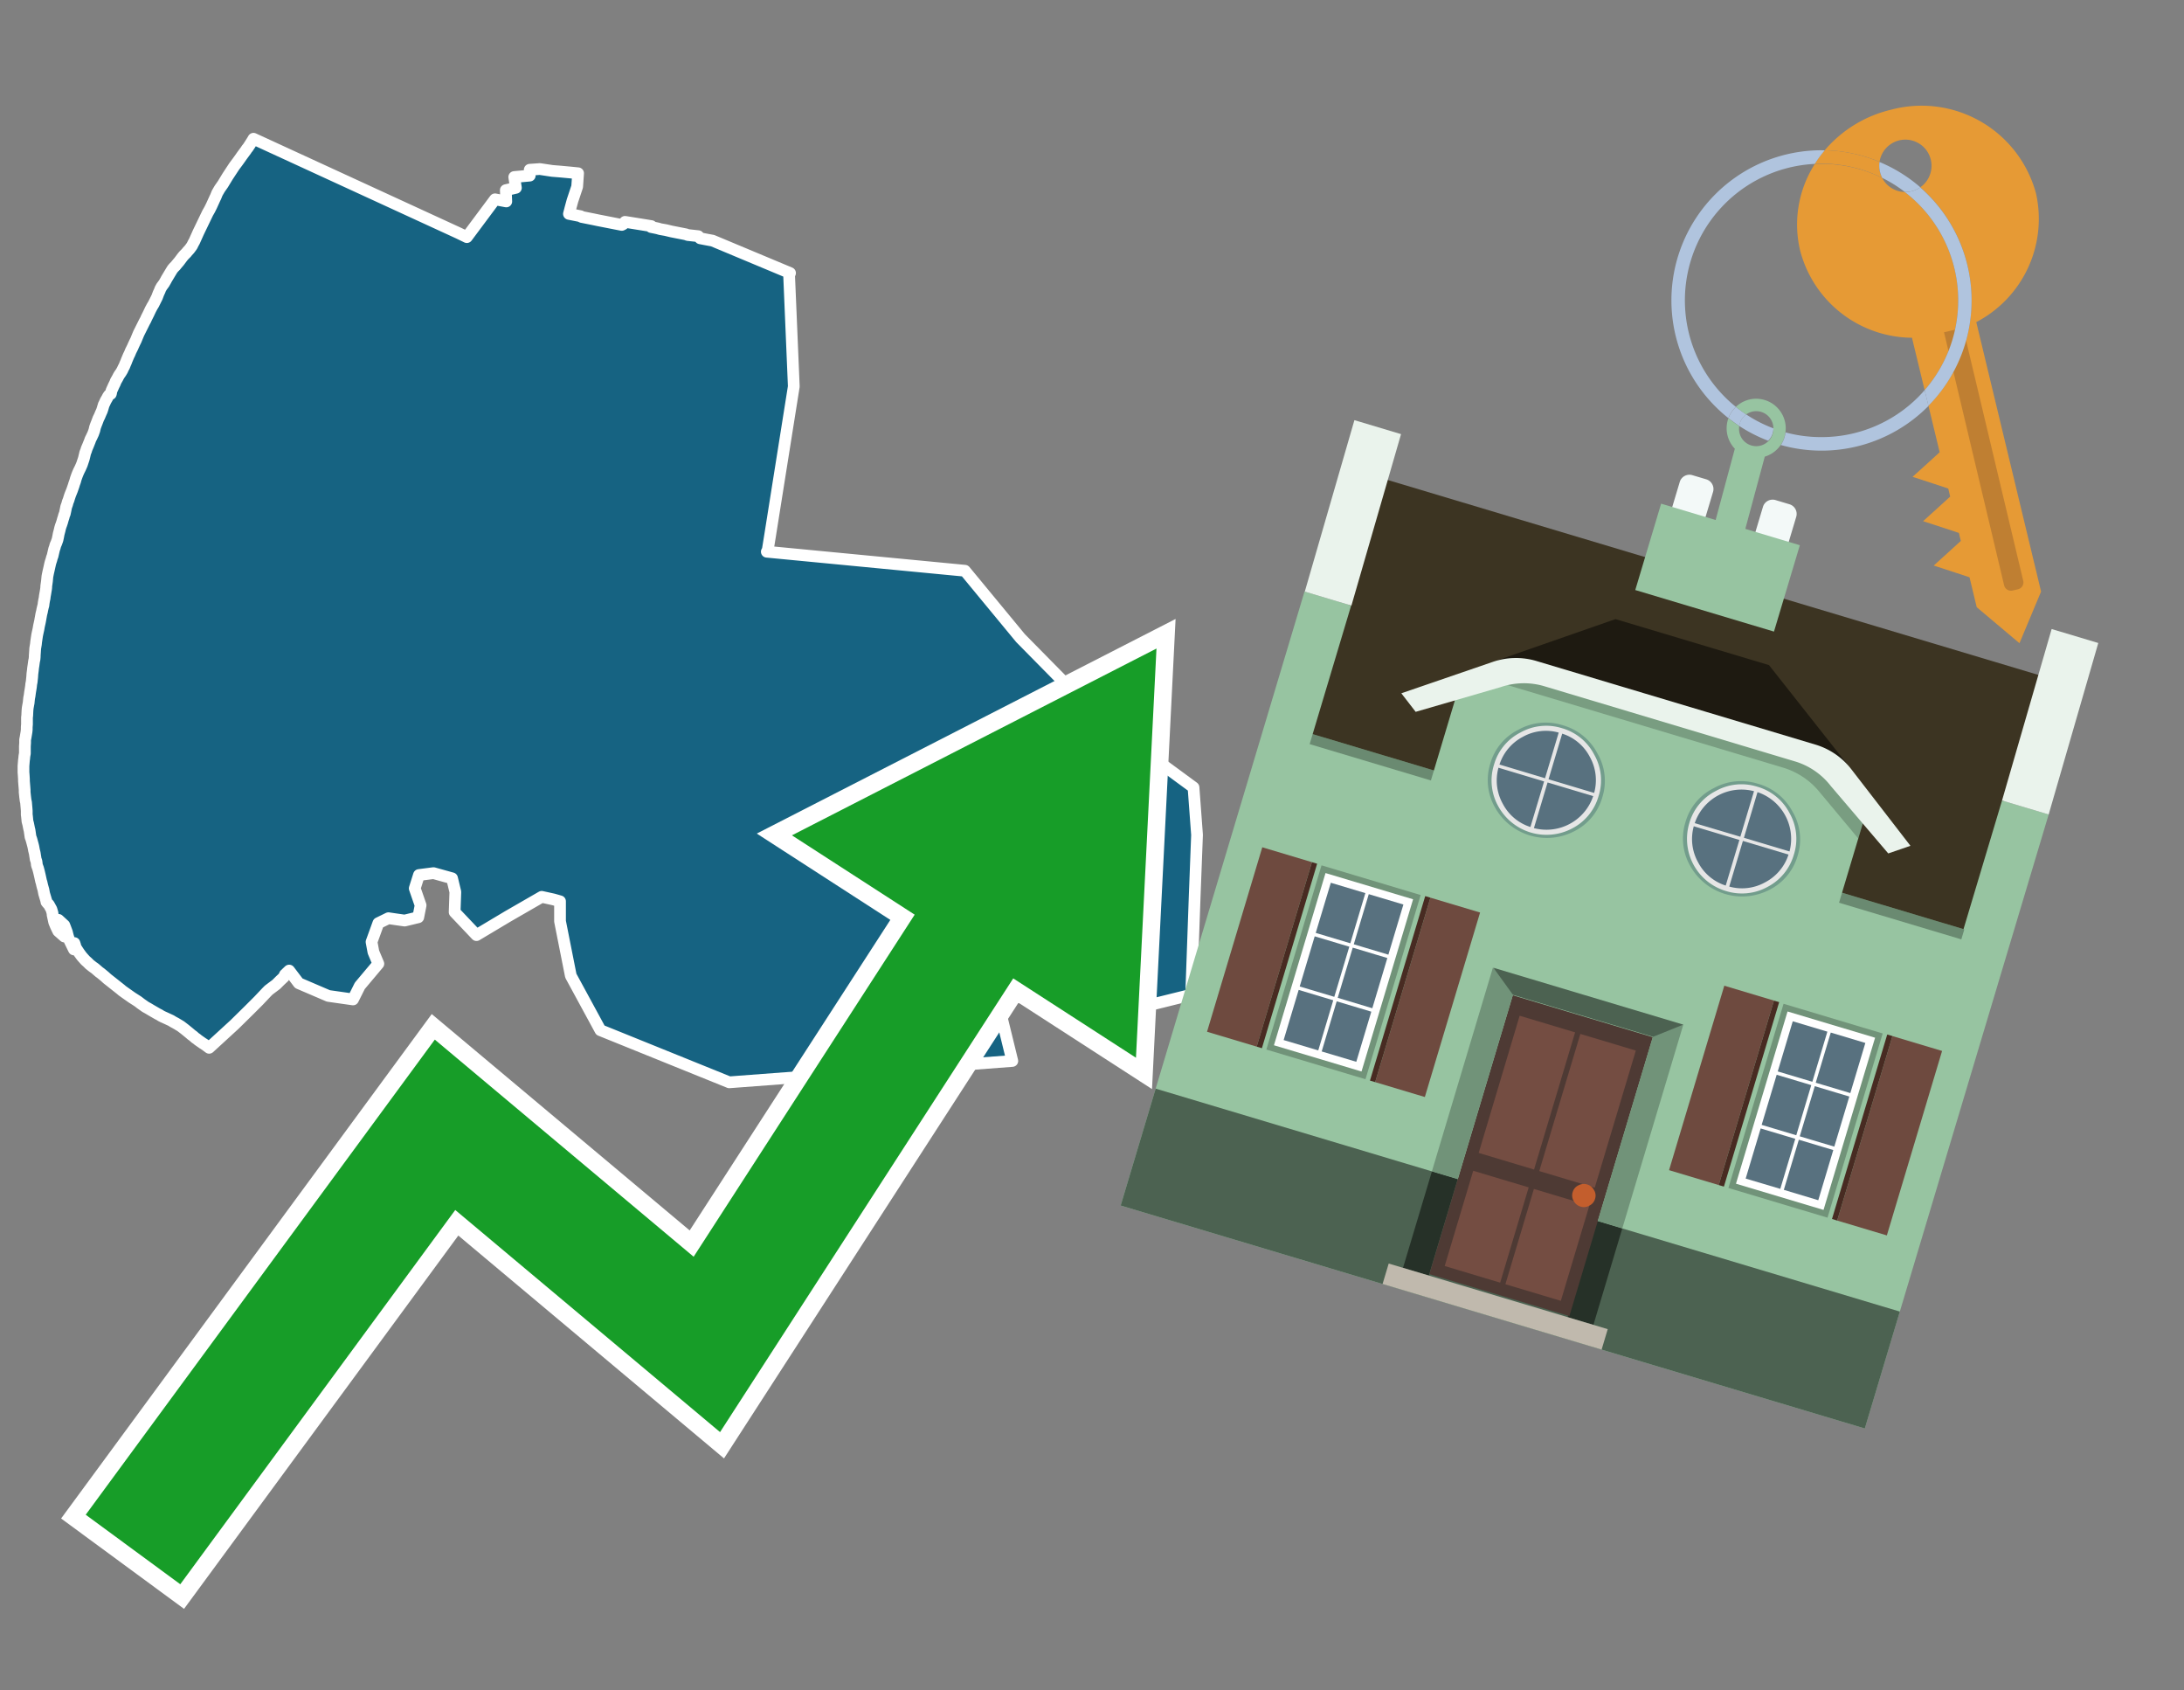 <svg id="Text" xmlns="http://www.w3.org/2000/svg" width="93.05" height="72" viewBox="0 0 93.05 72"><rect x="0" y="0" width="93.05" height="72" fill="#808080" stroke="none"/><polygon points="19.54,9.93 19.89,10.1 21.09,8.49 21.57,8.58 21.55,8.1 21.98,8 21.91,7.54 22.57,7.48 22.57,7.23 23,7.2 23.53,7.28 23.9,7.31 24.33,7.35 24.63,7.38 24.61,7.67 24.59,7.95 24.39,8.55 24.3,8.88 24.28,8.96 24.24,9.11 24.74,9.21 24.78,9.24 25.03,9.29 25.28,9.34 25.47,9.38 26.49,9.58 26.55,9.55 26.6,9.49 26.63,9.45 27.75,9.63 27.74,9.67 27.89,9.7 28.03,9.73 28.13,9.76 28.36,9.8 28.61,9.86 29.22,9.98 29.3,10.01 29.75,10.06 29.83,10.15 30.09,10.2 30.36,10.25 33.66,11.63 33.62,11.72 33.82,16.46 32.81,22.81 32.71,23.43 32.67,23.5 41.11,24.31 43.48,27.18 46.86,30.61 50.85,33.54 51,35.56 50.9,38.17 50.75,42.37 47.72,43.12 42.43,42.33 43.13,45.19 37.72,45.6 31.07,46.1 25.58,43.88 25.32,43.4 24.32,41.56 23.86,39.24 23.86,38.39 23.58,38.31 23.08,38.2 21.64,39.03 20.3,39.83 19.37,38.85 19.4,37.99 19.26,37.41 18.47,37.19 17.85,37.27 17.67,37.84 17.92,38.56 17.82,39.07 17.24,39.21 16.82,39.15 16.55,39.11 16.12,39.32 15.83,40.12 15.91,40.55 16.12,41.05 15.33,41.99 15.04,42.57 13.99,42.42 12.73,41.88 12.32,41.34 12.14,41.51 12.09,41.62 11.93,41.77 11.85,41.85 11.77,41.93 11.45,42.17 11.36,42.26 11.02,42.62 10.63,43.01 9.99,43.64 8.91,44.63 8.79,44.54 8.69,44.47 8.64,44.44 8.54,44.37 8.44,44.3 8.38,44.25 8.32,44.21 8.23,44.13 8.16,44.08 8.09,44.02 8.03,43.97 7.87,43.84 7.7,43.71 7.65,43.68 7.5,43.59 7.37,43.52 7.29,43.47 7.03,43.35 6.94,43.31 6.86,43.27 6.8,43.23 6.72,43.19 6.46,43.04 6.31,42.95 6.2,42.89 6,42.75 5.95,42.71 5.87,42.65 5.62,42.49 5.35,42.3 5.21,42.2 5.14,42.14 4.71,41.8 4.57,41.69 4.46,41.59 4.29,41.45 4.22,41.4 4.07,41.27 4.02,41.23 3.96,41.19 3.82,41.08 3.73,40.99 3.64,40.91 3.55,40.81 3.48,40.73 3.37,40.58 3.33,40.52 3.24,40.38 3.21,40.31 3.2,40.26 3.17,40.17 3.15,40.44 2.93,39.99 2.89,39.86 2.85,39.7 2.79,39.54 2.74,39.41 2.49,39.18 2.55,39.38 2.71,39.77 2.74,39.89 2.48,39.66 2.38,39.45 2.31,39.28 2.24,38.96 2.24,38.9 2.19,38.73 2.08,38.53 2.03,38.48 1.98,38.42 1.97,38.36 1.94,38.26 1.88,38.06 1.85,37.9 1.81,37.76 1.79,37.68 1.77,37.59 1.75,37.53 1.7,37.3 1.66,37.13 1.62,36.98 1.6,36.93 1.57,36.84 1.56,36.74 1.55,36.68 1.52,36.6 1.51,36.53 1.5,36.47 1.48,36.34 1.45,36.22 1.42,36.06 1.4,35.98 1.37,35.87 1.34,35.76 1.32,35.7 1.3,35.65 1.26,35.37 1.24,35.29 1.2,35.09 1.17,34.98 1.16,34.87 1.15,34.77 1.14,34.7 1.14,34.54 1.13,34.41 1.12,34.3 1.11,34.18 1.09,34.09 1.07,33.93 1.05,33.74 1.05,33.64 1.04,33.51 1.03,33.39 1.02,33.27 1.02,33.19 1.01,33.02 1,32.89 1,32.68 1,32.63 1.02,32.38 1.03,32.31 1.04,32.2 1.06,32.09 1.06,32.01 1.06,31.88 1.06,31.79 1.07,31.64 1.07,31.51 1.09,31.41 1.11,31.29 1.13,31.17 1.14,31.07 1.14,30.97 1.15,30.85 1.15,30.72 1.15,30.56 1.16,30.48 1.17,30.27 1.18,30.16 1.21,29.99 1.22,29.94 1.24,29.74 1.26,29.64 1.28,29.49 1.3,29.37 1.32,29.24 1.33,29.14 1.35,29.04 1.36,28.94 1.37,28.85 1.38,28.7 1.4,28.55 1.41,28.45 1.43,28.32 1.45,28.17 1.47,28.08 1.48,27.97 1.48,27.92 1.49,27.78 1.5,27.62 1.53,27.44 1.54,27.34 1.58,27.07 1.6,26.97 1.64,26.79 1.66,26.67 1.7,26.49 1.71,26.44 1.76,26.16 1.79,26.04 1.8,25.98 1.83,25.85 1.85,25.78 1.86,25.69 1.88,25.57 1.9,25.48 1.91,25.39 1.93,25.28 1.96,25.1 1.97,25.02 1.97,24.97 2,24.76 2.02,24.55 2.05,24.4 2.08,24.27 2.14,24 2.16,23.93 2.19,23.84 2.21,23.76 2.24,23.68 2.27,23.55 2.31,23.38 2.33,23.33 2.36,23.22 2.4,23.13 2.45,22.99 2.48,22.85 2.5,22.74 2.54,22.59 2.56,22.5 2.59,22.4 2.61,22.35 2.65,22.23 2.68,22.12 2.71,22.03 2.73,21.95 2.76,21.88 2.79,21.74 2.82,21.59 2.86,21.48 2.89,21.37 2.92,21.3 2.95,21.2 2.97,21.14 2.99,21.08 3.07,20.88 3.14,20.68 3.16,20.61 3.2,20.5 3.23,20.39 3.28,20.25 3.32,20.15 3.36,20.06 3.42,19.94 3.49,19.78 3.51,19.72 3.57,19.54 3.6,19.42 3.63,19.29 3.67,19.19 3.69,19.12 3.75,18.98 3.83,18.78 3.85,18.72 3.91,18.6 3.97,18.47 4.02,18.33 4.05,18.2 4.09,18.09 4.13,17.99 4.19,17.83 4.24,17.73 4.29,17.61 4.34,17.5 4.37,17.41 4.39,17.34 4.42,17.24 4.46,17.16 4.5,17.07 4.57,16.95 4.6,16.89 4.65,16.82 4.72,16.78 4.73,16.75 4.74,16.69 4.75,16.64 4.85,16.42 4.9,16.32 4.93,16.24 4.97,16.17 5.01,16.1 5.04,16.04 5.08,15.97 5.15,15.87 5.21,15.77 5.26,15.66 5.29,15.61 5.33,15.51 5.37,15.42 5.4,15.34 5.48,15.15 5.52,15.07 5.57,14.95 5.65,14.79 5.68,14.72 5.75,14.57 5.79,14.49 5.86,14.32 5.91,14.2 5.96,14.1 6.03,13.96 6.06,13.9 6.13,13.76 6.15,13.72 6.21,13.61 6.23,13.56 6.29,13.44 6.33,13.36 6.41,13.19 6.49,13.04 6.54,12.96 6.6,12.84 6.65,12.74 6.69,12.66 6.75,12.5 6.81,12.37 6.83,12.31 6.86,12.26 6.88,12.22 6.99,12.07 7.07,11.93 7.09,11.89 7.15,11.79 7.3,11.54 7.35,11.46 7.41,11.39 7.48,11.32 7.52,11.27 7.63,11.14 7.66,11.1 7.78,10.94 7.84,10.87 7.95,10.76 7.97,10.73 8.07,10.62 8.13,10.54 8.18,10.47 8.24,10.35 8.28,10.28 8.45,9.9 8.85,9.07 8.93,8.93 8.97,8.85 9.01,8.77 9.16,8.44 9.19,8.38 9.25,8.23 9.29,8.16 9.36,8.04 9.5,7.84 9.56,7.74 9.7,7.51 9.93,7.16 9.99,7.07 10.11,6.91 10.19,6.8 10.31,6.63 10.42,6.48 10.48,6.4 10.51,6.35 10.56,6.29 10.64,6.17 10.69,6.09 10.76,5.98 10.8,5.91 " fill="#166382" stroke="#fff" stroke-linejoin="round" stroke-width="0.5"/><polygon points="49.272 27.624 33.741 35.58 38.97 38.959 29.553 53.529 18.525 44.281 3.652 64.518 7.681 67.479 19.396 51.538 30.678 60.999 43.169 41.673 48.398 45.053 49.272 27.624" fill="none" stroke="#fff" stroke-miterlimit="10" stroke-width="1.5"/><polygon points="49.272 27.624 33.741 35.58 38.97 38.959 29.553 53.529 18.525 44.281 3.652 64.518 7.681 67.479 19.396 51.538 30.678 60.999 43.169 41.673 48.398 45.053 49.272 27.624" fill="#179d28"/><path d="M80.19,7.577a1.16,1.16,0,0,1-.094-.251,1.114,1.114,0,0,1-.018-.429A6.367,6.367,0,0,0,77.743,6.4a5.269,5.269,0,0,0-.423.577c.1,0,.192-.007.288-.007A5.794,5.794,0,0,1,80.19,7.577Z" fill="#e69a35"/><path d="M77.608,6.4A6.394,6.394,0,0,0,73.64,17.81a1.26,1.26,0,0,1,.317-.48A5.821,5.821,0,0,1,77.32,6.981a5.269,5.269,0,0,1,.423-.577Z" fill="#b0c4de"/><path d="M84.2,13.72a4.962,4.962,0,0,0,2.545-5.48,5.047,5.047,0,0,0-6.179-3.566A5.322,5.322,0,0,0,77.743,6.4a6.367,6.367,0,0,1,2.335.493,1.114,1.114,0,1,1,1.736,1.084,6.392,6.392,0,0,1,.347,9.3l.479,1.985-.438.4-.716.648.92.3.6.2.082.341-.438.4-.716.648.92.3.605.2.082.341-.438.4-.716.649.92.3.605.2.307,1.274,1.821,1.534.921-2.2Z" fill="#e69a35"/><path d="M81.154,8.179a1.115,1.115,0,0,1-.964-.6,5.794,5.794,0,0,0-2.582-.6c-.1,0-.192,0-.288.007a4.783,4.783,0,0,0-.625,3.685,4.962,4.962,0,0,0,4.765,3.715L82,16.617a5.82,5.82,0,0,0-.846-8.438Z" fill="#e69a35"/><path d="M74.1,18.142a6.386,6.386,0,0,0,1.232.63.73.73,0,0,0,.224-.527h0a5.783,5.783,0,0,1-1.159-.593A.733.733,0,0,0,74.1,18.142Z" fill="#b0c4de"/><path d="M74.4,17.652q-.228-.152-.44-.322a1.26,1.26,0,0,0-.317.48c.148.117.3.228.46.332A.733.733,0,0,1,74.4,17.652Z" fill="#b0c4de"/><path d="M74.824,16.984a1.257,1.257,0,0,0-.867.346c.141.114.288.222.44.322a.731.731,0,0,1,1.159.593h0a.732.732,0,1,1-1.463,0,.7.7,0,0,1,.007-.1c-.158-.1-.312-.215-.46-.332a1.258,1.258,0,0,0,.273,1.3l-.979,3.635,1.275.341.98-3.639a1.266,1.266,0,0,0,.681-.5,1.249,1.249,0,0,0,.2-.538,1.328,1.328,0,0,0,.012-.168A1.262,1.262,0,0,0,74.824,16.984Z" fill="#97c4a1"/><path d="M85.974,25.1l-.226.053a.3.3,0,0,1-.362-.223l-2.56-10.777.81-.193L86.2,24.736A.3.3,0,0,1,85.974,25.1Z" fill="#bf7f32"/><path d="M80.1,7.326a1.16,1.16,0,0,0,.094.251,5.833,5.833,0,0,1,.964.6,1.137,1.137,0,0,0,.287-.031,1.108,1.108,0,0,0,.373-.167A6.371,6.371,0,0,0,80.078,6.9,1.114,1.114,0,0,0,80.1,7.326Z" fill="#b0c4de"/><path d="M77.608,18.618a5.836,5.836,0,0,1-1.534-.2,1.24,1.24,0,0,1-.2.537,6.4,6.4,0,0,0,6.291-1.666L82,16.617A5.807,5.807,0,0,1,77.608,18.618Z" fill="#b0c4de"/><path d="M81.814,7.981a1.108,1.108,0,0,1-.373.167,1.137,1.137,0,0,1-.287.031A5.82,5.82,0,0,1,82,16.617l.161.667a6.392,6.392,0,0,0-.347-9.3Z" fill="#b0c4de"/><polygon points="83.79 39.753 55.78 31.364 58.988 20.404 86.964 28.783 83.79 39.753 83.79 39.753" fill="#3c3422" fill-rule="evenodd"/><polygon points="81.705 53.32 87.284 34.692 85.297 34.097 83.656 39.575 55.926 31.269 57.567 25.791 55.579 25.196 47.746 51.348 79.451 60.844 81.705 53.32" fill="#97c4a1" fill-rule="evenodd"/><rect x="69.522" y="21.148" width="0.444" height="28.983" transform="translate(15.592 92.226) rotate(-73.326)" opacity="0.3"/><polygon points="87.284 34.692 85.297 34.097 87.411 26.793 89.398 27.388 87.284 34.692 87.284 34.692" fill="#eaf3ec" fill-rule="evenodd"/><polygon points="57.578 25.794 55.591 25.199 57.705 17.896 59.692 18.491 57.578 25.794 57.578 25.794" fill="#eaf3ec" fill-rule="evenodd"/><polygon points="79.451 60.844 80.943 55.865 49.238 46.369 47.747 51.348 79.451 60.844 79.451 60.844" fill="#4c6251" fill-rule="evenodd"/><path d="M71.566,20.528l-.522,1.743,1.418.425.523-1.744a.432.432,0,0,0-.289-.536l-.593-.177A.431.431,0,0,0,71.566,20.528Z" fill="#f3f9f8" fill-rule="evenodd"/><path d="M75.111,21.589l-.522,1.743,1.418.425.522-1.743a.43.43,0,0,0-.289-.536l-.593-.178A.43.43,0,0,0,75.111,21.589Z" fill="#f3f9f8" fill-rule="evenodd"/><polygon points="75.368 28.329 68.829 26.37 63.807 28.121 78.733 32.591 75.368 28.329" fill="#1e1a11"/><polygon points="78.248 32.422 64.442 28.287 62.236 28.998 60.064 36.247 77.453 41.455 79.651 34.116 78.248 32.422" fill="#97c4a1"/><path d="M77.74,32.516S65.088,28.725,65,28.7l-.938.43,11.892,3.562a3.175,3.175,0,0,1,1.532,1l1.685,2.02.327-1.09Z" fill-rule="evenodd" opacity="0.2"/><path d="M77.35,31.716,65.458,28.154a3.041,3.041,0,0,0-1.854.037l-3.9,1.339.611.79,3.626-1.054a3.045,3.045,0,0,1,1.855-.037l10.673,3.2A3.028,3.028,0,0,1,78,33.477l2.45,2.874.945-.325-2.518-3.26A3.036,3.036,0,0,0,77.35,31.716Z" fill="#eaf3ec"/><polygon points="76.683 23.223 70.773 21.453 69.671 25.132 75.581 26.902 76.683 23.223 76.683 23.223" fill="#97c4a1" fill-rule="evenodd"/><g id="Symbol_9_0_Layer2_0_MEMBER_8_MEMBER_21_MEMBER_0_FILL" data-name="Symbol 9 0 Layer2 0 MEMBER 8 MEMBER 21 MEMBER 0 FILL"><path d="M66.584,30.892a2.39,2.39,0,0,0-1.891.189,2.317,2.317,0,0,0-1.2,1.448A2.345,2.345,0,0,0,63.7,34.4a2.528,2.528,0,0,0,3.367,1.008,2.339,2.339,0,0,0,1.2-1.447,2.313,2.313,0,0,0-.208-1.87A2.394,2.394,0,0,0,66.584,30.892Z" fill="#729d8c"/></g><g id="Symbol_9_0_Layer2_0_MEMBER_8_MEMBER_21_MEMBER_1_FILL" data-name="Symbol 9 0 Layer2 0 MEMBER 8 MEMBER 21 MEMBER 1 FILL"><path d="M66.547,31.016a2.241,2.241,0,0,0-1.769.185,2.213,2.213,0,0,0-1.127,1.376,2.239,2.239,0,0,0,.185,1.768,2.341,2.341,0,0,0,3.145.942,2.234,2.234,0,0,0,1.126-1.376,2.207,2.207,0,0,0-.185-1.768A2.237,2.237,0,0,0,66.547,31.016Z" fill="#e6e6e6"/></g><g id="Symbol_9_0_Layer2_0_MEMBER_8_MEMBER_21_MEMBER_2_MEMBER_0_FILL" data-name="Symbol 9 0 Layer2 0 MEMBER 8 MEMBER 21 MEMBER 2 MEMBER 0 FILL"><path d="M65.787,33.284,63.843,32.7a2.036,2.036,0,0,0,.186,1.539,2.015,2.015,0,0,0,1.175.986Z" fill="#58717f"/></g><g id="Symbol_9_0_Layer2_0_MEMBER_8_MEMBER_21_MEMBER_2_MEMBER_1_FILL" data-name="Symbol 9 0 Layer2 0 MEMBER 8 MEMBER 21 MEMBER 2 MEMBER 1 FILL"><path d="M65.827,33.148l.582-1.944a2.01,2.01,0,0,0-1.523.178,2.037,2.037,0,0,0-1,1.183Z" fill="#58717f"/></g><g id="Symbol_9_0_Layer2_0_MEMBER_8_MEMBER_21_MEMBER_2_MEMBER_2_FILL" data-name="Symbol 9 0 Layer2 0 MEMBER 8 MEMBER 21 MEMBER 2 MEMBER 2 FILL"><path d="M67.878,33.91l-1.943-.582-.582,1.944a2.1,2.1,0,0,0,2.525-1.362Z" fill="#58717f"/></g><g id="Symbol_9_0_Layer2_0_MEMBER_8_MEMBER_21_MEMBER_2_MEMBER_3_FILL" data-name="Symbol 9 0 Layer2 0 MEMBER 8 MEMBER 21 MEMBER 2 MEMBER 3 FILL"><path d="M66.558,31.249l-.582,1.943,1.943.582a2.031,2.031,0,0,0-.186-1.539A2.009,2.009,0,0,0,66.558,31.249Z" fill="#58717f"/></g><g id="Symbol_9_0_Layer2_0_MEMBER_8_MEMBER_21_MEMBER_0_FILL-2" data-name="Symbol 9 0 Layer2 0 MEMBER 8 MEMBER 21 MEMBER 0 FILL"><path d="M74.9,33.384a2.4,2.4,0,0,0-1.891.189,2.316,2.316,0,0,0-1.2,1.448,2.341,2.341,0,0,0,.209,1.87A2.527,2.527,0,0,0,75.387,37.9a2.345,2.345,0,0,0,1.2-1.447,2.314,2.314,0,0,0-.209-1.87A2.389,2.389,0,0,0,74.9,33.384Z" fill="#729d8c"/></g><g id="Symbol_9_0_Layer2_0_MEMBER_8_MEMBER_21_MEMBER_1_FILL-2" data-name="Symbol 9 0 Layer2 0 MEMBER 8 MEMBER 21 MEMBER 1 FILL"><path d="M74.867,33.508a2.239,2.239,0,0,0-1.768.185,2.21,2.21,0,0,0-1.127,1.376,2.316,2.316,0,0,0,1.564,2.883,2.261,2.261,0,0,0,1.765-.173A2.237,2.237,0,0,0,76.428,36.4a2.209,2.209,0,0,0-.185-1.769A2.239,2.239,0,0,0,74.867,33.508Z" fill="#e6e6e6"/></g><g id="Symbol_9_0_Layer2_0_MEMBER_8_MEMBER_21_MEMBER_2_MEMBER_0_FILL-2" data-name="Symbol 9 0 Layer2 0 MEMBER 8 MEMBER 21 MEMBER 2 MEMBER 0 FILL"><path d="M74.107,35.776l-1.943-.582a2.031,2.031,0,0,0,.186,1.539,2.009,2.009,0,0,0,1.175.986Z" fill="#58717f"/></g><g id="Symbol_9_0_Layer2_0_MEMBER_8_MEMBER_21_MEMBER_2_MEMBER_1_FILL-2" data-name="Symbol 9 0 Layer2 0 MEMBER 8 MEMBER 21 MEMBER 2 MEMBER 1 FILL"><path d="M74.148,35.64,74.73,33.7a2.1,2.1,0,0,0-2.525,1.362Z" fill="#58717f"/></g><g id="Symbol_9_0_Layer2_0_MEMBER_8_MEMBER_21_MEMBER_2_MEMBER_2_FILL-2" data-name="Symbol 9 0 Layer2 0 MEMBER 8 MEMBER 21 MEMBER 2 MEMBER 2 FILL"><path d="M76.2,36.4l-1.943-.582-.582,1.944a2.015,2.015,0,0,0,1.523-.178A2.036,2.036,0,0,0,76.2,36.4Z" fill="#58717f"/></g><g id="Symbol_9_0_Layer2_0_MEMBER_8_MEMBER_21_MEMBER_2_MEMBER_3_FILL-2" data-name="Symbol 9 0 Layer2 0 MEMBER 8 MEMBER 21 MEMBER 2 MEMBER 3 FILL"><path d="M74.879,33.741,74.3,35.684l1.943.582a2.1,2.1,0,0,0-1.361-2.525Z" fill="#58717f"/></g><polygon points="51.426 43.946 53.542 44.58 55.896 36.723 53.78 36.089 51.426 43.946 51.426 43.946" fill="#6e4a3f" fill-rule="evenodd"/><polygon points="53.542 44.58 53.764 44.647 56.117 36.789 55.896 36.723 53.542 44.58 53.542 44.58" fill="#482b22" fill-rule="evenodd"/><polygon points="60.706 46.726 58.59 46.092 60.943 38.235 63.059 38.868 60.706 46.726 60.706 46.726" fill="#6e4a3f" fill-rule="evenodd"/><polygon points="58.59 46.092 58.368 46.026 60.722 38.168 60.943 38.235 58.59 46.092 58.59 46.092" fill="#482b22" fill-rule="evenodd"/><rect x="53.146" y="39.209" width="8.19" height="4.408" transform="translate(1.145 84.365) rotate(-73.326)" fill="#719379"/><polygon points="60.205 38.304 56.474 37.187 54.277 44.522 58.008 45.639 60.205 38.304 60.205 38.304" fill="#fff" fill-rule="evenodd"/><path d="M59.792,38.527l-.64,2.136-1.474-.442.639-2.135,1.475.441Zm-1.621-.485-.64,2.136-1.474-.442L56.7,37.6l1.474.442Zm-2.158,1.84,1.475.441-.64,2.136-1.474-.441.639-2.136Zm-.683,2.282,1.474.441-.639,2.136L54.69,44.3l.64-2.135Zm.981,2.621.639-2.136,1.475.442-.64,2.135-1.474-.441Zm2.158-1.84L56.994,42.5l.64-2.136,1.474.442-.639,2.136Z" fill="#58717f" fill-rule="evenodd"/><polygon points="80.39 52.621 78.274 51.988 80.628 44.13 82.743 44.764 80.39 52.621 80.39 52.621" fill="#6e4a3f" fill-rule="evenodd"/><polygon points="78.274 51.988 78.053 51.921 80.406 44.064 80.628 44.13 78.274 51.988 78.274 51.988" fill="#482b22" fill-rule="evenodd"/><polygon points="71.111 49.842 73.227 50.476 75.58 42.619 73.464 41.985 71.111 49.842 71.111 49.842" fill="#6e4a3f" fill-rule="evenodd"/><polygon points="73.227 50.476 73.448 50.542 75.802 42.685 75.58 42.619 73.227 50.476 73.227 50.476" fill="#482b22" fill-rule="evenodd"/><rect x="72.83" y="45.105" width="8.19" height="4.408" transform="translate(9.534 107.426) rotate(-73.326)" fill="#719379"/><polygon points="76.159 43.083 79.889 44.2 77.692 51.535 73.962 50.418 76.159 43.083 76.159 43.083" fill="#fff" fill-rule="evenodd"/><path d="M76.381,43.5l1.475.442-.64,2.135-1.475-.441.64-2.136ZM78,43.981l1.474.442-.64,2.136-1.474-.442L78,43.981Zm.791,2.724-.64,2.135L76.679,48.4l.64-2.136,1.474.442Zm-.684,2.282-.639,2.135L76,50.68l.64-2.135,1.474.442Zm-2.26,1.65L74.375,50.2l.639-2.135,1.475.441-.64,2.136Zm-.791-2.724.64-2.135,1.474.441-.639,2.136-1.475-.442Z" fill="#58717f" fill-rule="evenodd"/><polygon points="67.888 56.431 69.118 52.323 68.019 51.994 66.789 56.102 67.888 56.431 67.888 56.431" fill="#263128" fill-rule="evenodd"/><polygon points="60.877 54.331 62.108 50.223 61.007 49.894 59.776 54.002 60.877 54.331 60.877 54.331" fill="#263128" fill-rule="evenodd"/><g id="Symbol_9_0_Layer2_0_MEMBER_8_MEMBER_12_MEMBER_0_FILL" data-name="Symbol 9 0 Layer2 0 MEMBER 8 MEMBER 12 MEMBER 0 FILL"><path d="M70.418,44.178l-5.965-1.786L60.9,54.27l5.964,1.786Z" fill="#4e3a34"/></g><g id="Symbol_9_0_Layer2_0_MEMBER_8_MEMBER_12_MEMBER_1_MEMBER_0_FILL" data-name="Symbol 9 0 Layer2 0 MEMBER 8 MEMBER 12 MEMBER 1 MEMBER 0 FILL"><path d="M65.358,49.815l1.75-5.843-2.363-.708L63,49.107Z" fill="#744d42"/></g><g id="Symbol_9_0_Layer2_0_MEMBER_8_MEMBER_12_MEMBER_1_MEMBER_1_FILL" data-name="Symbol 9 0 Layer2 0 MEMBER 8 MEMBER 12 MEMBER 1 MEMBER 1 FILL"><path d="M67.331,44.039l-1.75,5.842,2.364.708,1.75-5.842Z" fill="#744d42"/></g><g id="Symbol_9_0_Layer2_0_MEMBER_8_MEMBER_12_MEMBER_2_MEMBER_0_FILL" data-name="Symbol 9 0 Layer2 0 MEMBER 8 MEMBER 12 MEMBER 2 MEMBER 0 FILL"><path d="M63.915,54.633l1.215-4.058-2.363-.707-1.215,4.057Z" fill="#744d42"/></g><g id="Symbol_9_0_Layer2_0_MEMBER_8_MEMBER_12_MEMBER_2_MEMBER_1_FILL" data-name="Symbol 9 0 Layer2 0 MEMBER 8 MEMBER 12 MEMBER 2 MEMBER 1 FILL"><path d="M66.5,55.407l1.215-4.057-2.363-.708L64.138,54.7Z" fill="#744d42"/></g><g id="Symbol_9_0_Layer2_0_MEMBER_8_MEMBER_13_FILL" data-name="Symbol 9 0 Layer2 0 MEMBER 8 MEMBER 13 FILL"><path d="M67.959,51.058a.439.439,0,0,0-.045-.367.487.487,0,0,0-.669-.2.445.445,0,0,0-.239.282.457.457,0,0,0,.041.378.481.481,0,0,0,.293.242.459.459,0,0,0,.377-.042A.453.453,0,0,0,67.959,51.058Z" fill="#c35e2d"/></g><g id="Symbol_9_0_Layer2_0_MEMBER_8_MEMBER_14_FILL" data-name="Symbol 9 0 Layer2 0 MEMBER 8 MEMBER 14 FILL"><path d="M64.557,42.047l-.951-.833-2.6,8.68,1.1.329Z" fill="#719379"/></g><g id="Symbol_9_0_Layer2_0_MEMBER_8_MEMBER_15_FILL" data-name="Symbol 9 0 Layer2 0 MEMBER 8 MEMBER 15 FILL"><path d="M71.718,43.643l-1.2.19L68.072,52.01l1.046.313Z" fill="#719379"/></g><g id="Symbol_9_0_Layer2_0_MEMBER_8_MEMBER_16_FILL" data-name="Symbol 9 0 Layer2 0 MEMBER 8 MEMBER 16 FILL"><path d="M63.627,41.22l.836,1.156,5.961,1.786,1.294-.519Z" fill="#4c6251"/></g><polygon points="58.905 54.69 59.166 53.819 68.498 56.614 68.237 57.485 58.905 54.69 58.905 54.69" fill="#c0b9ad" fill-rule="evenodd"/></svg>